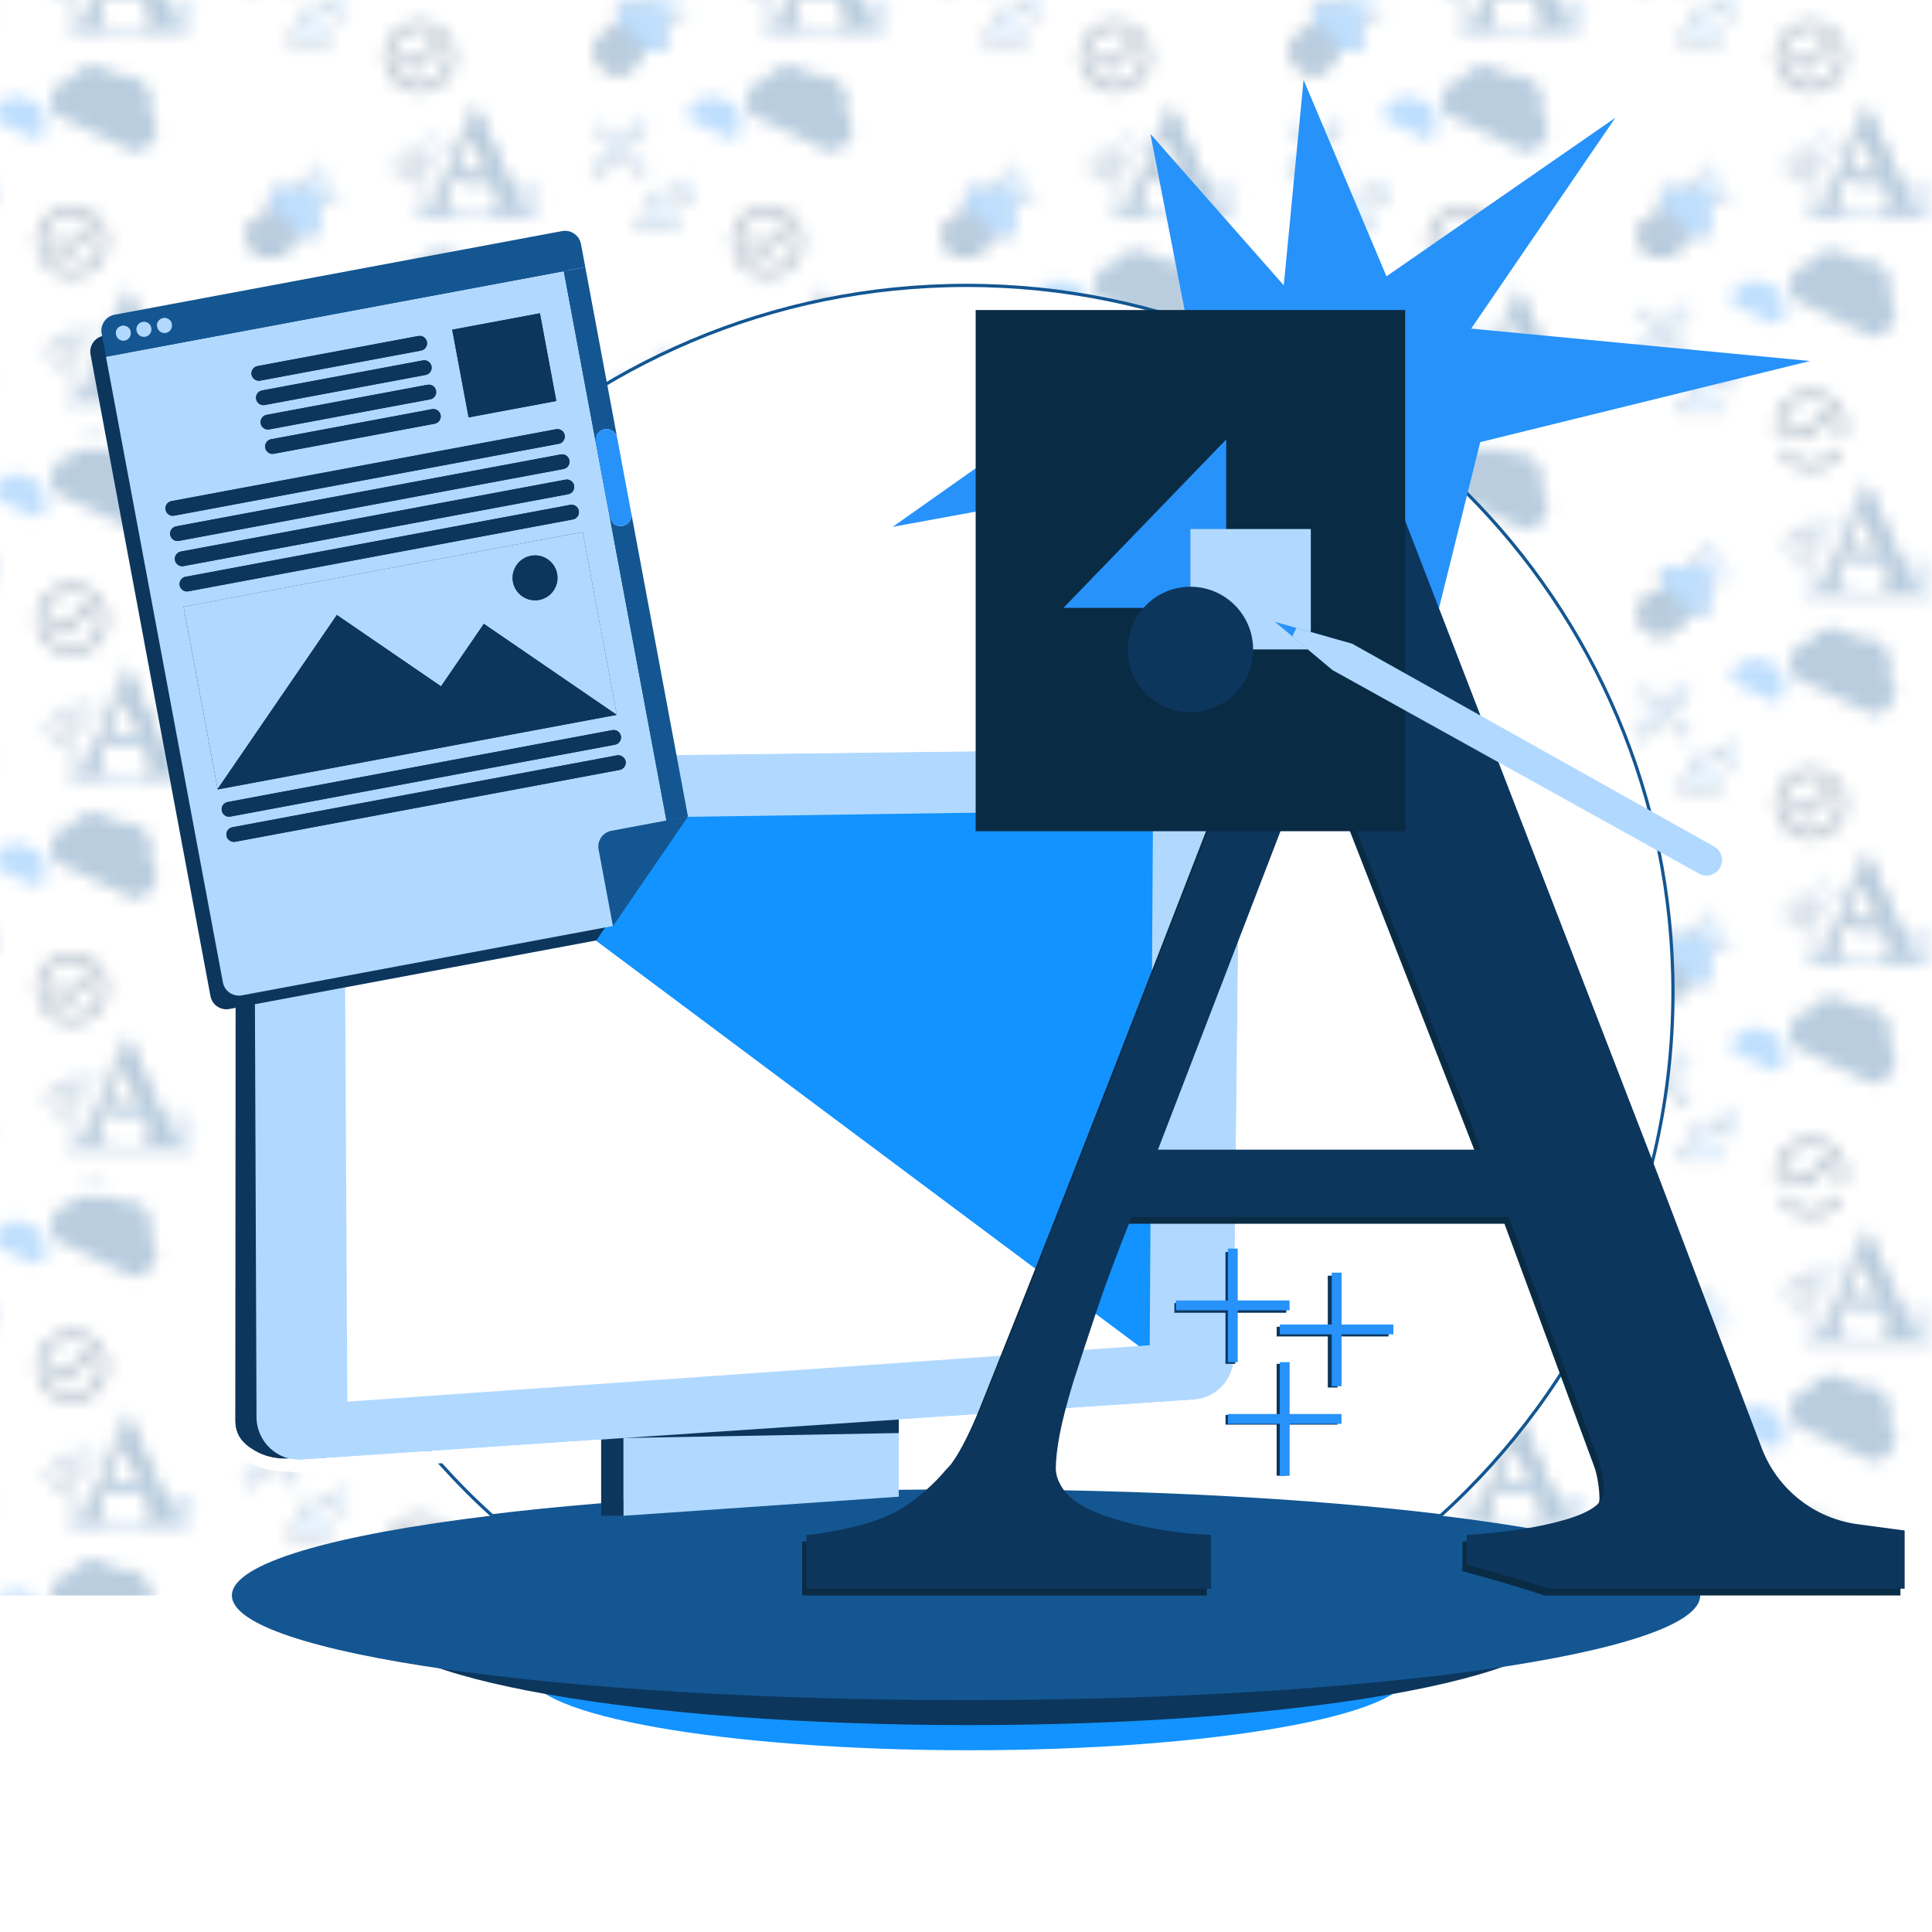 <?xml version="1.0" encoding="UTF-8"?>
<svg xmlns="http://www.w3.org/2000/svg" xmlns:xlink="http://www.w3.org/1999/xlink" version="1.1" viewBox="0 0 150 149.998">
  <defs>
    <style>
      .cls-1 {
        fill: none;
      }

      .cls-1, .cls-2, .cls-3, .cls-4, .cls-5, .cls-6, .cls-7, .cls-8, .cls-9, .cls-10, .cls-11 {
        stroke-width: 0px;
      }

      .cls-2 {
        fill: #0d365d;
      }

      .cls-3 {
        fill: #135692;
      }

      .cls-12 {
        stroke: #135692;
        stroke-miterlimit: 10;
        stroke-width: .25px;
      }

      .cls-12, .cls-9 {
        fill: #fff;
      }

      .cls-4 {
        fill: #b1d9ff;
      }

      .cls-5 {
        fill: #b1d9ff;
      }

      .cls-6 {
        fill: #2792fa;
      }

      .cls-7 {
        fill: #0a2b44;
      }

      .cls-8 {
        fill: #1293ff;
      }

      .cls-10 {
        fill: #135692;
      }

      .cls-11 {
        fill: url(#Pattern);
        opacity: .3;
      }
    </style>
    <pattern id="Pattern" x="0" y="0" width="54" height="57.325" patternTransform="translate(-175 324.999)" patternUnits="userSpaceOnUse" viewBox="0 0 54 57.325">
      <g>
        <rect class="cls-1" width="54" height="57.325"/>
        <g>
          <path class="cls-2" d="M45.588,58.877c-1.542,0-2.796-1.254-2.796-2.796s1.254-2.796,2.796-2.796,2.796,1.254,2.796,2.796-1.254,2.796-2.796,2.796ZM45.588,53.946c-1.177,0-2.134.958-2.134,2.134s.958,2.134,2.134,2.134,2.134-.957,2.134-2.134-.957-2.134-2.134-2.134Z"/>
          <path class="cls-2" d="M45.108,57.236c-.088,0-.172-.035-.234-.097l-.69-.69c-.129-.129-.129-.339,0-.468s.339-.129.468,0l.456.456,1.416-1.416c.129-.129.339-.129.468,0s.129.339,0,.468l-1.65,1.65c-.062.062-.146.097-.234.097Z"/>
          <path class="cls-3" d="M51.975,48.09c-.247.519-.704.867-1.226.99-.121.031-.244.048-.368.05l-6.107-2.904-.144-.227c-.248-.472-.278-1.051-.031-1.57.269-.566.804-.921,1.381-.982l.002-.004c.569-.936,1.766-1.307,2.778-.826.31.147.567.358.765.611.495-.149,1.042-.119,1.542.119,1.023.487,1.489,1.671,1.096,2.712.494.531.644,1.331.312,2.03Z"/>
          <path class="cls-6" d="M43.49,47.604c-.125.262-.356.439-.62.501-.061.016-.123.024-.186.025l-3.089-1.469-.073-.115c-.126-.239-.141-.532-.016-.794.136-.286.407-.466.699-.497l.001-.002c.288-.473.893-.661,1.405-.418.157.075.287.181.387.309.25-.075.527-.06.78.06.518.246.753.845.554,1.372.25.269.326.673.158,1.027Z"/>
          <g>
            <g>
              <polygon class="cls-1" points="49.608 33.354 48.272 36.548 50.937 36.548 49.608 33.354"/>
              <circle class="cls-1" cx="45.887" cy="38.388" r=".792"/>
              <circle class="cls-1" cx="53.954" cy="38.407" r=".792"/>
              <path class="cls-2" d="M45.942,39.34v.187h2.298v-.215c-.271-.023-.456-.057-.554-.101-.159-.076-.238-.21-.238-.406,0-.098.029-.23.088-.397.059-.167.239-.631.54-1.389h3.056l.021.05h.696v.189h-.617l.365.876c.068.158.121.308.159.451.038.143.057.243.057.298,0,.169-.049.276-.147.319-.097.042-.316.079-.655.109v.215h2.95v-.167c-.002 0-.004 0-.006 0-.501,0-.912-.387-.95-.879-.028-.059-.056-.122-.086-.189l-2.89-6.575h-.231l-2.415,5.692c-.243.571-.438.994-.585,1.268-.117.368-.452.64-.854.662ZM49.608,33.354l1.329,3.194h-2.665l1.336-3.194Z"/>
              <rect class="cls-2" x="45.11" y="39.687" width="9.681" height=".189"/>
              <polygon class="cls-2" points="51.849 37.068 51.153 37.068 48.797 37.068 48.797 37.257 51.232 37.257 51.849 37.257 51.849 37.068"/>
              <polygon class="cls-2" points="49.992 31.067 49.818 30.993 48.614 33.797 48.788 33.872 49.992 31.067"/>
              <path class="cls-2" d="M53.954,39.36c.002,0,.004-0.0.006-0.0.524-.003.948-.429.948-.953,0-.527-.427-.954-.954-.954-.527,0-.954.427-.954.954,0,.025.001.05.003.075.038.492.449.879.95.879ZM53.954,37.615c.437,0,.792.355.792.792,0,.437-.355.792-.792.792s-.792-.355-.792-.792c0-.437.355-.792.792-.792Z"/>
              <path class="cls-2" d="M45.887,39.341c.018,0,.037-.001.055-.002.402-.023.737-.294.854-.662.029-.091.045-.188.045-.289,0-.527-.427-.954-.953-.954-.527,0-.954.427-.954.954,0,.527.427.954.954.954ZM45.887,37.596c.437,0,.792.355.792.792,0,.437-.355.792-.792.792-.437,0-.792-.355-.792-.792,0-.437.355-.792.792-.792Z"/>
            </g>
            <path class="cls-2" d="M44.902,37.093c.021,0,.042-.001.063-.002.461-.026.846-.338.981-.761.033-.105.052-.216.052-.332,0-.605-.49-1.095-1.095-1.095-.605,0-1.095.49-1.095,1.095,0,.605.49,1.095,1.095,1.095ZM44.902,35.088c.502,0,.91.408.91.91,0,.502-.408.91-.91.91-.502,0-.91-.408-.91-.91,0-.502.408-.91.91-.91Z"/>
            <path class="cls-2" d="M46.701,36.37c.008,0,.016-0.0.025-.001.18-.01.33-.132.382-.296.013-.041.02-.084.02-.13,0-.236-.191-.427-.427-.427-.236,0-.427.191-.427.427,0,.236.191.427.427.427ZM46.701,35.589c.195,0,.354.159.354.354,0,.195-.159.354-.354.354-.195,0-.354-.159-.354-.354,0-.195.159-.354.354-.354Z"/>
            <path class="cls-2" d="M46.484,35.315c.015,0,.03-.001.044-.001.324-.018.594-.237.688-.534.023-.074.036-.152.036-.233,0-.425-.344-.769-.769-.769-.425,0-.769.344-.769.769,0,.425.344.769.769.769ZM46.484,33.908c.352,0,.639.287.639.639,0,.352-.287.639-.639.639-.352,0-.639-.287-.639-.639,0-.352.287-.639.639-.639Z"/>
          </g>
          <g>
            <g>
              <polygon class="cls-1" points="49.706 33.158 48.348 36.407 51.058 36.407 49.706 33.158"/>
              <circle class="cls-1" cx="45.922" cy="38.278" r=".806"/>
              <circle class="cls-1" cx="54.126" cy="38.297" r=".806"/>
              <path class="cls-3" d="M45.978,39.246v.19h2.337v-.219c-.275-.023-.464-.058-.563-.103-.161-.077-.242-.214-.242-.413,0-.1.03-.234.089-.404.06-.17.243-.641.549-1.413h3.108l.021.051h.708v.192h-.628l.371.891c.069.16.123.313.161.459.038.145.058.247.058.303,0,.172-.05.28-.15.324-.099.043-.322.081-.666.111v.219h3v-.17c-.002 0-.004 0-.006 0-.51,0-.928-.394-.966-.894-.028-.06-.057-.124-.088-.193l-2.939-6.687h-.235l-2.456,5.788c-.247.581-.445,1.011-.595,1.29-.119.375-.46.65-.868.674ZM49.706,33.158l1.352,3.248h-2.71l1.358-3.248Z"/>
              <rect class="cls-6" x="45.132" y="39.599" width="9.845" height=".192"/>
              <polygon class="cls-6" points="51.986 36.936 51.278 36.936 48.882 36.936 48.882 37.128 51.358 37.128 51.986 37.128 51.986 36.936"/>
              <polygon class="cls-4" points="50.097 30.833 49.92 30.757 48.696 33.609 48.872 33.685 50.097 30.833"/>
              <path class="cls-6" d="M54.126,39.267c.002,0,.004-0.0.006-0.0.533-.003.964-.436.964-.97,0-.536-.434-.97-.97-.97-.536,0-.97.434-.97.97,0,.026.001.051.003.076.039.5.457.894.966.894ZM54.126,37.491c.444,0,.806.361.806.806,0,.444-.361.806-.806.806s-.806-.361-.806-.806c0-.444.361-.806.806-.806Z"/>
              <path class="cls-4" d="M45.922,39.247c.019,0,.037-.001.056-.002.408-.023.749-.299.868-.674.03-.093.046-.192.046-.294,0-.536-.434-.97-.97-.97-.536,0-.97.434-.97.97,0,.536.434.97.97.97ZM45.922,37.472c.444,0,.806.361.806.806,0,.444-.361.806-.806.806-.444,0-.806-.361-.806-.806,0-.444.361-.806.806-.806Z"/>
            </g>
            <path class="cls-3" d="M44.92,36.961c.021,0,.043-.001.064-.002.469-.027.86-.343.997-.774.034-.107.052-.22.052-.338,0-.615-.499-1.114-1.114-1.114-.615,0-1.114.499-1.114,1.114,0,.615.499,1.114,1.114,1.114ZM44.92,34.922c.51,0,.925.415.925.925,0,.51-.415.925-.925.925-.51,0-.925-.415-.925-.925,0-.51.415-.925.925-.925Z"/>
            <path class="cls-3" d="M46.75,36.225c.008,0,.017-0.0.025-.001.183-.01.335-.134.389-.301.013-.042.02-.086.02-.132,0-.24-.194-.434-.434-.434-.24,0-.434.194-.434.434,0,.24.194.434.434.434ZM46.75,35.431c.199,0,.361.162.361.361,0,.199-.162.361-.361.361-.199,0-.361-.162-.361-.361,0-.199.162-.361.361-.361Z"/>
            <path class="cls-6" d="M46.529,35.153c.015,0,.03-.001.045-.001.329-.019.604-.241.7-.543.024-.075.037-.155.037-.237,0-.432-.35-.782-.782-.782-.432,0-.782.35-.782.782,0,.432.35.782.782.782ZM46.529,33.721c.358,0,.65.291.65.65,0,.358-.291.65-.65.65-.358,0-.65-.291-.65-.65,0-.358.291-.65.65-.65Z"/>
          </g>
        </g>
        <g>
          <polygon class="cls-2" points="37.027 51.936 35.236 55.037 38.817 55.037 37.027 51.936"/>
          <polygon class="cls-2" points="39.637 51.253 37.856 52.281 39.637 53.309 39.637 51.253"/>
          <g>
            <polygon class="cls-2" points="32.469 47.143 32.1 46.93 32.313 47.299 32.607 47.809 35.823 51.024 35.947 50.901 36.07 50.777 36.194 50.653 32.978 47.438 32.469 47.143"/>
            <path class="cls-2" d="M33.754,49.185l-.349-.349-.138.138.175.175-.044.044-.175-.175-.138.138.175.174-.045.045-.175-.175-.138.138.175.175-.045.044-.175-.175-.138.138.175.175-.044.045-.175-.175-.138.138.35.349-.044.045-.35-.349-.699.699.349.35.337.337,1.651-1.651-.337-.337-.04.04ZM32.611,50.576c-.07.07-.181.071-.253.006-.079-.077-.079-.194-.007-.265.072-.072.188-.072.26,0,.071.079.07.19,0,.259Z"/>
            <polygon class="cls-2" points="34.139 48.45 34.651 48.962 36.195 47.419 35.858 47.081 35.508 46.732 35.273 46.968 35.622 47.317 35.577 47.362 35.228 47.012 35.09 47.15 35.265 47.325 35.22 47.369 35.046 47.194 34.908 47.332 35.083 47.507 35.038 47.551 34.863 47.377 34.726 47.515 34.9 47.689 34.856 47.734 34.681 47.559 34.543 47.697 34.718 47.872 34.673 47.916 34.499 47.741 34.361 47.879 34.71 48.229 34.666 48.273 34.317 47.924 34.178 48.062 34.353 48.236 34.309 48.281 34.134 48.106 33.996 48.244 34.171 48.419 34.139 48.45"/>
          </g>
          <path class="cls-3" d="M24.975,62.421c-.247.519-.704.867-1.226.99-.121.031-.244.048-.368.05l-6.107-2.904-.144-.227c-.248-.472-.278-1.051-.031-1.57.269-.566.804-.921,1.381-.982l.002-.004c.569-.936,1.766-1.307,2.778-.826.31.147.567.358.765.611.495-.149,1.042-.119,1.542.119,1.023.487,1.489,1.671,1.096,2.712.494.531.644,1.331.312,2.03Z"/>
          <g>
            <g>
              <polygon class="cls-1" points="22.608 47.685 21.272 50.879 23.937 50.879 22.608 47.685"/>
              <circle class="cls-1" cx="18.887" cy="52.719" r=".792"/>
              <circle class="cls-1" cx="26.954" cy="52.738" r=".792"/>
              <path class="cls-2" d="M18.942,53.671v.187h2.298v-.215c-.271-.023-.456-.057-.554-.101-.159-.076-.238-.21-.238-.406,0-.098.029-.23.088-.397.059-.167.239-.631.54-1.389h3.056l.021.05h.696v.189h-.617l.365.876c.068.158.121.308.159.451.038.143.057.243.057.298,0,.169-.049.276-.147.319-.097.042-.316.079-.655.109v.215h2.95v-.167c-.002 0-.004 0-.006 0-.501,0-.912-.387-.95-.879-.028-.059-.056-.122-.086-.189l-2.89-6.575h-.231l-2.415,5.692c-.243.571-.438.994-.585,1.268-.117.368-.452.64-.854.662ZM22.608,47.685l1.329,3.194h-2.665l1.336-3.194Z"/>
              <rect class="cls-2" x="18.11" y="54.019" width="9.681" height=".189"/>
              <polygon class="cls-2" points="24.849 51.4 24.153 51.4 21.797 51.4 21.797 51.589 24.232 51.589 24.849 51.589 24.849 51.4"/>
              <polygon class="cls-2" points="22.992 45.399 22.818 45.324 21.614 48.128 21.788 48.203 22.992 45.399"/>
              <path class="cls-2" d="M26.954,53.692c.002,0,.004-0.0.006-0.0.524-.003.948-.429.948-.953,0-.527-.427-.954-.954-.954-.527,0-.954.427-.954.954,0,.025.001.05.003.075.038.492.449.879.95.879ZM26.954,51.946c.437,0,.792.355.792.792,0,.437-.355.792-.792.792s-.792-.355-.792-.792c0-.437.355-.792.792-.792Z"/>
              <path class="cls-2" d="M18.887,53.673c.018,0,.037-.001.055-.002.402-.023.737-.294.854-.662.029-.091.045-.188.045-.289,0-.527-.427-.954-.953-.954-.527,0-.954.427-.954.954,0,.527.427.954.954.954ZM18.887,51.927c.437,0,.792.355.792.792,0,.437-.355.792-.792.792-.437,0-.792-.355-.792-.792,0-.437.355-.792.792-.792Z"/>
            </g>
            <path class="cls-2" d="M17.902,51.424c.021,0,.042-.001.063-.002.461-.026.846-.338.981-.761.033-.105.052-.216.052-.332,0-.605-.49-1.095-1.095-1.095-.605,0-1.095.49-1.095,1.095,0,.605.49,1.095,1.095,1.095ZM17.902,49.419c.502,0,.91.408.91.91,0,.502-.408.91-.91.91-.502,0-.91-.408-.91-.91,0-.502.408-.91.91-.91Z"/>
            <path class="cls-2" d="M19.701,50.701c.008,0,.016-0.0.025-.001.18-.01.33-.132.382-.296.013-.041.02-.084.02-.13,0-.236-.191-.427-.427-.427-.236,0-.427.191-.427.427,0,.236.191.427.427.427ZM19.701,49.92c.195,0,.354.159.354.354,0,.195-.159.354-.354.354-.195,0-.354-.159-.354-.354,0-.195.159-.354.354-.354Z"/>
            <path class="cls-2" d="M19.484,49.647c.015,0,.03-.001.044-.001.324-.018.594-.237.688-.534.023-.074.036-.152.036-.233,0-.425-.344-.769-.769-.769-.425,0-.769.344-.769.769,0,.425.344.769.769.769ZM19.484,48.239c.352,0,.639.287.639.639,0,.352-.287.639-.639.639-.352,0-.639-.287-.639-.639,0-.352.287-.639.639-.639Z"/>
          </g>
          <g>
            <g>
              <polygon class="cls-1" points="22.706 47.489 21.348 50.738 24.058 50.738 22.706 47.489"/>
              <circle class="cls-1" cx="18.922" cy="52.609" r=".806"/>
              <circle class="cls-1" cx="27.126" cy="52.628" r=".806"/>
              <path class="cls-3" d="M18.978,53.577v.19h2.337v-.219c-.275-.023-.464-.058-.563-.103-.161-.077-.242-.214-.242-.413,0-.1.03-.234.089-.404.06-.17.243-.641.549-1.413h3.108l.021.051h.708v.192h-.628l.371.891c.069.16.123.313.161.459.038.145.058.247.058.303,0,.172-.05.28-.15.324-.099.043-.322.081-.666.111v.219h3v-.17c-.002 0-.004 0-.006 0-.51,0-.928-.394-.966-.894-.028-.06-.057-.124-.088-.193l-2.939-6.687h-.235l-2.456,5.788c-.247.581-.445,1.011-.595,1.29-.119.375-.46.65-.868.674ZM22.706,47.489l1.352,3.248h-2.71l1.358-3.248Z"/>
              <rect class="cls-6" x="18.132" y="53.93" width="9.845" height=".192"/>
              <polygon class="cls-6" points="24.986 51.267 24.278 51.267 21.882 51.267 21.882 51.459 24.358 51.459 24.986 51.459 24.986 51.267"/>
              <polygon class="cls-4" points="23.097 45.164 22.92 45.088 21.696 47.94 21.872 48.016 23.097 45.164"/>
              <path class="cls-6" d="M27.126,53.598c.002,0,.004-0.0.006-0.0.533-.003.964-.436.964-.97,0-.536-.434-.97-.97-.97-.536,0-.97.434-.97.97,0,.026.001.051.003.076.039.5.457.894.966.894ZM27.126,51.823c.444,0,.806.361.806.806,0,.444-.361.806-.806.806s-.806-.361-.806-.806c0-.444.361-.806.806-.806Z"/>
              <path class="cls-4" d="M18.922,53.578c.019,0,.037-.001.056-.002.408-.023.749-.299.868-.674.03-.093.046-.192.046-.294,0-.536-.434-.97-.97-.97-.536,0-.97.434-.97.97,0,.536.434.97.97.97ZM18.922,51.803c.444,0,.806.361.806.806,0,.444-.361.806-.806.806-.444,0-.806-.361-.806-.806,0-.444.361-.806.806-.806Z"/>
            </g>
            <path class="cls-3" d="M17.92,51.292c.021,0,.043-.001.064-.002.469-.027.86-.343.997-.774.034-.107.052-.22.052-.338,0-.615-.499-1.114-1.114-1.114-.615,0-1.114.499-1.114,1.114,0,.615.499,1.114,1.114,1.114ZM17.92,49.253c.51,0,.925.415.925.925,0,.51-.415.925-.925.925-.51,0-.925-.415-.925-.925,0-.51.415-.925.925-.925Z"/>
            <path class="cls-3" d="M19.75,50.556c.008,0,.017-0.0.025-.001.183-.01.335-.134.389-.301.013-.042.02-.086.02-.132,0-.24-.194-.434-.434-.434-.24,0-.434.194-.434.434,0,.24.194.434.434.434ZM19.75,49.762c.199,0,.361.162.361.361,0,.199-.162.361-.361.361-.199,0-.361-.162-.361-.361,0-.199.162-.361.361-.361Z"/>
            <path class="cls-6" d="M19.529,49.484c.015,0,.03-.001.045-.001.329-.019.604-.241.7-.543.024-.075.037-.155.037-.237,0-.432-.35-.782-.782-.782-.432,0-.782.35-.782.782,0,.432.35.782.782.782ZM19.529,48.053c.358,0,.65.291.65.65,0,.358-.291.65-.65.65-.358,0-.65-.291-.65-.65,0-.358.291-.65.65-.65Z"/>
          </g>
          <polygon class="cls-4" points="37.277 51.714 35.428 54.916 39.125 54.916 37.277 51.714"/>
          <polygon class="cls-4" points="39.971 51.01 38.133 52.071 39.971 53.132 39.971 51.01"/>
          <g>
            <polygon class="cls-4" points="32.571 46.766 32.19 46.546 32.41 46.927 32.714 47.453 36.034 50.773 36.161 50.645 36.289 50.517 36.417 50.39 33.097 47.07 32.571 46.766"/>
            <path class="cls-4" d="M33.898,48.874l-.361-.361-.142.142.18.18-.046.046-.18-.18-.142.143.18.18-.046.046-.18-.18-.142.142.18.18-.046.046-.18-.18-.142.142.18.18-.046.046-.18-.18-.142.142.361.36-.046.046-.361-.361-.721.722.36.361.348.348,1.705-1.705-.348-.348-.042.042ZM32.717,50.31c-.072.072-.187.074-.261.006-.081-.08-.081-.2-.007-.274.074-.074.194-.074.268,0,.073.081.072.196,0,.268Z"/>
            <polygon class="cls-4" points="34.295 48.115 34.824 48.644 36.418 47.05 36.069 46.702 35.709 46.341 35.465 46.585 35.826 46.945 35.78 46.991 35.419 46.63 35.277 46.773 35.458 46.953 35.412 46.999 35.231 46.819 35.089 46.961 35.27 47.141 35.223 47.187 35.043 47.007 34.901 47.149 35.081 47.33 35.035 47.376 34.855 47.195 34.712 47.338 34.893 47.518 34.847 47.564 34.667 47.383 34.524 47.526 34.885 47.887 34.839 47.933 34.478 47.572 34.336 47.714 34.516 47.894 34.47 47.941 34.29 47.76 34.148 47.902 34.328 48.083 34.295 48.115"/>
          </g>
        </g>
        <g>
          <polygon class="cls-2" points="10.027 37.605 8.236 40.706 11.817 40.706 10.027 37.605"/>
          <polygon class="cls-2" points="12.637 36.922 10.856 37.95 12.637 38.978 12.637 36.922"/>
          <g>
            <polygon class="cls-2" points="5.469 32.812 5.1 32.599 5.313 32.968 5.607 33.477 8.823 36.693 8.947 36.569 9.07 36.446 9.194 36.322 5.978 33.107 5.469 32.812"/>
            <path class="cls-2" d="M6.754,34.854l-.349-.349-.138.138.175.175-.044.044-.175-.175-.138.138.175.174-.045.045-.175-.175-.138.138.175.175-.045.044-.175-.175-.138.138.175.175-.044.045-.175-.175-.138.138.35.349-.044.045-.35-.349-.699.699.349.35.337.337,1.651-1.651-.337-.337-.04.04ZM5.611,36.244c-.07.07-.181.071-.253.006-.079-.077-.079-.194-.007-.265.072-.072.188-.072.26,0,.071.079.07.19,0,.259Z"/>
            <polygon class="cls-2" points="7.139 34.119 7.651 34.631 9.195 33.087 8.858 32.75 8.508 32.401 8.273 32.636 8.622 32.986 8.577 33.03 8.228 32.681 8.09 32.819 8.265 32.994 8.22 33.038 8.046 32.863 7.908 33.001 8.083 33.176 8.038 33.22 7.863 33.045 7.726 33.183 7.9 33.358 7.856 33.403 7.681 33.228 7.543 33.366 7.718 33.54 7.673 33.585 7.499 33.41 7.361 33.548 7.71 33.898 7.666 33.942 7.317 33.592 7.178 33.731 7.353 33.905 7.309 33.95 7.134 33.775 6.996 33.913 7.171 34.088 7.139 34.119"/>
          </g>
          <polygon class="cls-2" points="10.433 50.02 8.635 53.136 12.232 53.136 10.433 50.02"/>
          <rect class="cls-2" x="6.868" y="52.097" width="3.565" height="3.565"/>
          <circle class="cls-2" cx="6.868" cy="55.662" r="1.681"/>
          <g>
            <circle class="cls-1" cx="-.046" cy="38.407" r=".792"/>
            <rect class="cls-2" x="-8.89" y="39.687" width="9.681" height=".189"/>
            <path class="cls-2" d="M-.046,39.36c.002,0,.004-0.0.006-0.0.524-.003.948-.429.948-.953,0-.527-.427-.954-.954-.954-.527,0-.954.427-.954.954,0,.025.001.05.003.075.038.492.449.879.95.879ZM-.046,37.615c.437,0,.792.355.792.792,0,.437-.355.792-.792.792s-.792-.355-.792-.792c0-.437.355-.792.792-.792Z"/>
          </g>
          <g>
            <circle class="cls-1" cx=".126" cy="38.297" r=".806"/>
            <path class="cls-3" d="M-8.022,39.246v.19h2.337v-.219c-.275-.023-.464-.058-.563-.103-.161-.077-.242-.214-.242-.413,0-.1.03-.234.089-.404.06-.17.243-.641.549-1.413h3.108l.021.051h.708v.192h-.628l.371.891c.069.16.123.313.161.459.038.145.058.247.058.303,0,.172-.05.28-.15.324-.099.043-.322.081-.666.111v.219H.132v-.17c-.002 0-.004 0-.006 0-.51,0-.928-.394-.966-.894-.028-.06-.057-.124-.088-.193l-2.939-6.687h-.235l-2.456,5.788c-.247.581-.445,1.011-.595,1.29-.119.375-.46.65-.868.674ZM-4.294,33.158l1.352,3.248h-2.71l1.358-3.248Z"/>
            <rect class="cls-6" x="-8.868" y="39.599" width="9.845" height=".192"/>
            <path class="cls-6" d="M.126,39.267c.002,0,.004-0.0.006-0.0.533-.003.964-.436.964-.97,0-.536-.434-.97-.97-.97-.536,0-.97.434-.97.97,0,.026.001.051.003.076.039.5.457.894.966.894ZM.126,37.491c.444,0,.806.361.806.806,0,.444-.361.806-.806.806s-.806-.361-.806-.806c0-.444.361-.806.806-.806Z"/>
          </g>
          <polygon class="cls-4" points="10.772 49.817 8.923 53.019 12.62 53.019 10.772 49.817"/>
          <rect class="cls-6" x="7.107" y="51.951" width="3.664" height="3.664"/>
          <circle class="cls-3" cx="7.107" cy="55.616" r="1.728"/>
          <polygon class="cls-4" points="10.277 37.383 8.428 40.585 12.125 40.585 10.277 37.383"/>
          <polygon class="cls-4" points="12.971 36.678 11.133 37.74 12.971 38.801 12.971 36.678"/>
          <g>
            <polygon class="cls-4" points="5.571 32.435 5.19 32.215 5.41 32.596 5.714 33.122 9.034 36.442 9.161 36.314 9.289 36.186 9.417 36.058 6.097 32.739 5.571 32.435"/>
            <path class="cls-4" d="M6.898,34.542l-.361-.361-.142.142.18.18-.046.046-.18-.18-.142.143.18.18-.046.046-.18-.18-.142.142.18.18-.046.046-.18-.18-.142.142.18.18-.046.046-.18-.18-.142.142.361.36-.046.046-.361-.361-.721.722.36.361.348.348,1.705-1.705-.348-.348-.042.042ZM5.717,35.978c-.072.072-.187.074-.261.006-.081-.08-.081-.2-.007-.274.074-.074.194-.074.268,0,.073.081.072.196,0,.268Z"/>
            <polygon class="cls-4" points="7.295 33.784 7.824 34.313 9.418 32.719 9.069 32.371 8.709 32.01 8.465 32.253 8.826 32.614 8.78 32.66 8.419 32.299 8.277 32.441 8.458 32.622 8.412 32.668 8.231 32.487 8.089 32.63 8.27 32.81 8.223 32.856 8.043 32.676 7.901 32.818 8.081 32.998 8.035 33.044 7.855 32.864 7.712 33.006 7.893 33.187 7.847 33.233 7.667 33.052 7.524 33.194 7.885 33.555 7.839 33.601 7.478 33.24 7.336 33.383 7.516 33.563 7.47 33.609 7.29 33.429 7.148 33.571 7.328 33.752 7.295 33.784"/>
          </g>
        </g>
        <g>
          <path class="cls-2" d="M45.588,30.214c-1.542,0-2.796-1.254-2.796-2.796s1.254-2.796,2.796-2.796,2.796,1.254,2.796,2.796-1.254,2.796-2.796,2.796ZM45.588,25.284c-1.177,0-2.134.958-2.134,2.134s.958,2.134,2.134,2.134,2.134-.957,2.134-2.134-.957-2.134-2.134-2.134Z"/>
          <path class="cls-2" d="M45.108,28.574c-.088,0-.172-.035-.234-.097l-.69-.69c-.129-.129-.129-.339,0-.468s.339-.129.468,0l.456.456,1.416-1.416c.129-.129.339-.129.468,0s.129.339,0,.468l-1.65,1.65c-.062.062-.146.097-.234.097Z"/>
          <path class="cls-3" d="M51.975,19.428c-.247.519-.704.867-1.226.99-.121.031-.244.048-.368.05l-6.107-2.904-.144-.227c-.248-.472-.278-1.051-.031-1.57.269-.566.804-.921,1.381-.982l.002-.004c.569-.936,1.766-1.307,2.778-.826.31.147.567.358.765.611.495-.149,1.042-.119,1.542.119,1.023.487,1.489,1.671,1.096,2.712.494.531.644,1.331.312,2.03Z"/>
          <path class="cls-6" d="M43.49,18.941c-.125.262-.356.439-.62.501-.061.016-.123.024-.186.025l-3.089-1.469-.073-.115c-.126-.239-.141-.532-.016-.794.136-.286.407-.466.699-.497l.001-.002c.288-.473.893-.661,1.405-.418.157.075.287.181.387.309.25-.075.527-.06.78.06.518.246.753.845.554,1.372.25.269.326.673.158,1.027Z"/>
          <g>
            <g>
              <polygon class="cls-1" points="49.608 4.692 48.272 7.886 50.937 7.886 49.608 4.692"/>
              <circle class="cls-1" cx="45.887" cy="9.725" r=".792"/>
              <circle class="cls-1" cx="53.954" cy="9.745" r=".792"/>
              <path class="cls-2" d="M45.942,10.677v.187h2.298v-.215c-.271-.023-.456-.057-.554-.101-.159-.076-.238-.21-.238-.406,0-.098.029-.23.088-.397.059-.167.239-.631.54-1.389h3.056l.021.05h.696v.189h-.617l.365.876c.068.158.121.308.159.451.038.143.057.243.057.298,0,.169-.049.276-.147.319-.097.042-.316.079-.655.109v.215h2.95v-.167c-.002 0-.004 0-.006 0-.501,0-.912-.387-.95-.879-.028-.059-.056-.122-.086-.189l-2.89-6.575h-.231l-2.415,5.692c-.243.571-.438.994-.585,1.268-.117.368-.452.64-.854.662ZM49.608,4.692l1.329,3.194h-2.665l1.336-3.194Z"/>
              <rect class="cls-2" x="45.11" y="11.025" width="9.681" height=".189"/>
              <polygon class="cls-2" points="51.849 8.406 51.153 8.406 48.797 8.406 48.797 8.595 51.232 8.595 51.849 8.595 51.849 8.406"/>
              <polygon class="cls-2" points="49.992 2.405 49.818 2.33 48.614 5.135 48.788 5.209 49.992 2.405"/>
              <path class="cls-2" d="M53.954,10.698c.002,0,.004-0.0.006-0.0.524-.003.948-.429.948-.953,0-.527-.427-.954-.954-.954-.527,0-.954.427-.954.954,0,.025.001.05.003.075.038.492.449.879.95.879ZM53.954,8.952c.437,0,.792.355.792.792,0,.437-.355.792-.792.792s-.792-.355-.792-.792c0-.437.355-.792.792-.792Z"/>
              <path class="cls-2" d="M45.887,10.679c.018,0,.037-.001.055-.002.402-.023.737-.294.854-.662.029-.091.045-.188.045-.289,0-.527-.427-.954-.953-.954-.527,0-.954.427-.954.954,0,.527.427.954.954.954ZM45.887,8.933c.437,0,.792.355.792.792,0,.437-.355.792-.792.792-.437,0-.792-.355-.792-.792,0-.437.355-.792.792-.792Z"/>
            </g>
            <path class="cls-2" d="M44.902,8.431c.021,0,.042-.001.063-.002.461-.026.846-.338.981-.761.033-.105.052-.216.052-.332,0-.605-.49-1.095-1.095-1.095-.605,0-1.095.49-1.095,1.095,0,.605.49,1.095,1.095,1.095ZM44.902,6.426c.502,0,.91.408.91.91,0,.502-.408.91-.91.91-.502,0-.91-.408-.91-.91,0-.502.408-.91.91-.91Z"/>
            <path class="cls-2" d="M46.701,7.707c.008,0,.016-0.0.025-.001.18-.01.33-.132.382-.296.013-.041.02-.084.02-.13,0-.236-.191-.427-.427-.427-.236,0-.427.191-.427.427,0,.236.191.427.427.427ZM46.701,6.926c.195,0,.354.159.354.354,0,.195-.159.354-.354.354-.195,0-.354-.159-.354-.354,0-.195.159-.354.354-.354Z"/>
            <path class="cls-2" d="M46.484,6.653c.015,0,.03-.001.044-.001.324-.018.594-.237.688-.534.023-.074.036-.152.036-.233,0-.425-.344-.769-.769-.769-.425,0-.769.344-.769.769,0,.425.344.769.769.769ZM46.484,5.245c.352,0,.639.287.639.639,0,.352-.287.639-.639.639-.352,0-.639-.287-.639-.639,0-.352.287-.639.639-.639Z"/>
          </g>
          <g>
            <g>
              <polygon class="cls-1" points="49.706 4.496 48.348 7.744 51.058 7.744 49.706 4.496"/>
              <circle class="cls-1" cx="45.922" cy="9.615" r=".806"/>
              <circle class="cls-1" cx="54.126" cy="9.635" r=".806"/>
              <path class="cls-3" d="M45.978,10.583v.19h2.337v-.219c-.275-.023-.464-.058-.563-.103-.161-.077-.242-.214-.242-.413,0-.1.03-.234.089-.404.06-.17.243-.641.549-1.413h3.108l.021.051h.708v.192h-.628l.371.891c.069.16.123.313.161.459.038.145.058.247.058.303,0,.172-.05.28-.15.324-.099.043-.322.081-.666.111v.219h3v-.17c-.002 0-.004 0-.006 0-.51,0-.928-.394-.966-.894-.028-.06-.057-.124-.088-.193l-2.939-6.687h-.235l-2.456,5.788c-.247.581-.445,1.011-.595,1.29-.119.375-.46.65-.868.674ZM49.706,4.496l1.352,3.248h-2.71l1.358-3.248Z"/>
              <rect class="cls-6" x="45.132" y="10.937" width="9.845" height=".192"/>
              <polygon class="cls-6" points="51.986 8.273 51.278 8.273 48.882 8.273 48.882 8.466 51.358 8.466 51.986 8.466 51.986 8.273"/>
              <polygon class="cls-4" points="50.097 2.17 49.92 2.094 48.696 4.946 48.872 5.022 50.097 2.17"/>
              <path class="cls-6" d="M54.126,10.604c.002,0,.004-0.0.006-0.0.533-.003.964-.436.964-.97,0-.536-.434-.97-.97-.97-.536,0-.97.434-.97.97,0,.026.001.051.003.076.039.5.457.894.966.894ZM54.126,8.829c.444,0,.806.361.806.806,0,.444-.361.806-.806.806s-.806-.361-.806-.806c0-.444.361-.806.806-.806Z"/>
              <path class="cls-4" d="M45.922,10.585c.019,0,.037-.001.056-.002.408-.023.749-.299.868-.674.03-.093.046-.192.046-.294,0-.536-.434-.97-.97-.97-.536,0-.97.434-.97.97,0,.536.434.97.97.97ZM45.922,8.809c.444,0,.806.361.806.806,0,.444-.361.806-.806.806-.444,0-.806-.361-.806-.806,0-.444.361-.806.806-.806Z"/>
            </g>
            <path class="cls-3" d="M44.92,8.298c.021,0,.043-.001.064-.002.469-.027.86-.343.997-.774.034-.107.052-.22.052-.338,0-.615-.499-1.114-1.114-1.114-.615,0-1.114.499-1.114,1.114,0,.615.499,1.114,1.114,1.114ZM44.92,6.259c.51,0,.925.415.925.925,0,.51-.415.925-.925.925-.51,0-.925-.415-.925-.925,0-.51.415-.925.925-.925Z"/>
            <path class="cls-3" d="M46.75,7.563c.008,0,.017-0.0.025-.001.183-.01.335-.134.389-.301.013-.042.02-.086.02-.132,0-.24-.194-.434-.434-.434-.24,0-.434.194-.434.434,0,.24.194.434.434.434ZM46.75,6.768c.199,0,.361.162.361.361,0,.199-.162.361-.361.361-.199,0-.361-.162-.361-.361,0-.199.162-.361.361-.361Z"/>
            <path class="cls-6" d="M46.529,6.49c.015,0,.03-.001.045-.001.329-.019.604-.241.7-.543.024-.075.037-.155.037-.237,0-.432-.35-.782-.782-.782-.432,0-.782.35-.782.782,0,.432.35.782.782.782ZM46.529,5.059c.358,0,.65.291.65.65,0,.358-.291.65-.65.65-.358,0-.65-.291-.65-.65,0-.358.291-.65.65-.65Z"/>
          </g>
        </g>
        <g>
          <polygon class="cls-2" points="37.027 23.273 35.236 26.375 38.817 26.375 37.027 23.273"/>
          <polygon class="cls-2" points="39.637 22.591 37.856 23.619 39.637 24.647 39.637 22.591"/>
          <g>
            <polygon class="cls-2" points="32.469 18.481 32.1 18.268 32.313 18.637 32.607 19.146 35.823 22.362 35.947 22.238 36.07 22.114 36.194 21.991 32.978 18.775 32.469 18.481"/>
            <path class="cls-2" d="M33.754,20.522l-.349-.349-.138.138.175.175-.044.044-.175-.175-.138.138.175.174-.045.045-.175-.175-.138.138.175.175-.045.044-.175-.175-.138.138.175.175-.044.045-.175-.175-.138.138.35.349-.044.045-.35-.349-.699.699.349.35.337.337,1.651-1.651-.337-.337-.04.04ZM32.611,21.913c-.07.07-.181.071-.253.006-.079-.077-.079-.194-.007-.265.072-.072.188-.072.26,0,.071.079.07.19,0,.259Z"/>
            <polygon class="cls-2" points="34.139 19.788 34.651 20.3 36.195 18.756 35.858 18.419 35.508 18.07 35.273 18.305 35.622 18.655 35.577 18.699 35.228 18.35 35.09 18.488 35.265 18.662 35.22 18.707 35.046 18.532 34.908 18.67 35.083 18.845 35.038 18.889 34.863 18.714 34.726 18.852 34.9 19.027 34.856 19.072 34.681 18.897 34.543 19.035 34.718 19.209 34.673 19.254 34.499 19.079 34.361 19.217 34.71 19.566 34.666 19.611 34.317 19.261 34.178 19.399 34.353 19.574 34.309 19.619 34.134 19.444 33.996 19.582 34.171 19.756 34.139 19.788"/>
          </g>
          <polygon class="cls-2" points="37.433 35.689 35.635 38.805 39.232 38.805 37.433 35.689"/>
          <rect class="cls-2" x="33.868" y="37.766" width="3.565" height="3.565"/>
          <circle class="cls-2" cx="33.868" cy="41.331" r="1.681"/>
          <path class="cls-2" d="M18.588,44.545c-1.542,0-2.796-1.254-2.796-2.796s1.254-2.796,2.796-2.796,2.796,1.254,2.796,2.796-1.254,2.796-2.796,2.796ZM18.588,39.615c-1.177,0-2.134.958-2.134,2.134s.958,2.134,2.134,2.134,2.134-.957,2.134-2.134-.957-2.134-2.134-2.134Z"/>
          <path class="cls-2" d="M18.108,42.905c-.088,0-.172-.035-.234-.097l-.69-.69c-.129-.129-.129-.339,0-.468s.339-.129.468,0l.456.456,1.416-1.416c.129-.129.339-.129.468,0s.129.339,0,.468l-1.65,1.65c-.062.062-.146.097-.234.097Z"/>
          <path class="cls-3" d="M24.975,33.759c-.247.519-.704.867-1.226.99-.121.031-.244.048-.368.05l-6.107-2.904-.144-.227c-.248-.472-.278-1.051-.031-1.57.269-.566.804-.921,1.381-.982l.002-.004c.569-.936,1.766-1.307,2.778-.826.31.147.567.358.765.611.495-.149,1.042-.119,1.542.119,1.023.487,1.489,1.671,1.096,2.712.494.531.644,1.331.312,2.03Z"/>
          <path class="cls-6" d="M16.49,33.272c-.125.262-.356.439-.62.501-.061.016-.123.024-.186.025l-3.089-1.469-.073-.115c-.126-.239-.141-.532-.016-.794.136-.286.407-.466.699-.497l.001-.002c.288-.473.893-.661,1.405-.418.157.075.287.181.387.309.25-.075.527-.06.78.06.518.246.753.845.554,1.372.25.269.326.673.158,1.027Z"/>
          <g>
            <g>
              <polygon class="cls-1" points="22.608 19.023 21.272 22.217 23.937 22.217 22.608 19.023"/>
              <circle class="cls-1" cx="18.887" cy="24.057" r=".792"/>
              <circle class="cls-1" cx="26.954" cy="24.076" r=".792"/>
              <path class="cls-2" d="M18.942,25.009v.187h2.298v-.215c-.271-.023-.456-.057-.554-.101-.159-.076-.238-.21-.238-.406,0-.098.029-.23.088-.397.059-.167.239-.631.54-1.389h3.056l.021.05h.696v.189h-.617l.365.876c.068.158.121.308.159.451.038.143.057.243.057.298,0,.169-.049.276-.147.319-.097.042-.316.079-.655.109v.215h2.95v-.167c-.002 0-.004 0-.006 0-.501,0-.912-.387-.95-.879-.028-.059-.056-.122-.086-.189l-2.89-6.575h-.231l-2.415,5.692c-.243.571-.438.994-.585,1.268-.117.368-.452.64-.854.662ZM22.608,19.023l1.329,3.194h-2.665l1.336-3.194Z"/>
              <rect class="cls-2" x="18.11" y="25.356" width="9.681" height=".189"/>
              <polygon class="cls-2" points="24.849 22.737 24.153 22.737 21.797 22.737 21.797 22.926 24.232 22.926 24.849 22.926 24.849 22.737"/>
              <polygon class="cls-2" points="22.992 16.736 22.818 16.661 21.614 19.466 21.788 19.54 22.992 16.736"/>
              <path class="cls-2" d="M26.954,25.029c.002,0,.004-0.0.006-0.0.524-.003.948-.429.948-.953,0-.527-.427-.954-.954-.954-.527,0-.954.427-.954.954,0,.025.001.05.003.075.038.492.449.879.95.879ZM26.954,23.284c.437,0,.792.355.792.792,0,.437-.355.792-.792.792s-.792-.355-.792-.792c0-.437.355-.792.792-.792Z"/>
              <path class="cls-2" d="M18.887,25.01c.018,0,.037-.001.055-.002.402-.023.737-.294.854-.662.029-.091.045-.188.045-.289,0-.527-.427-.954-.953-.954-.527,0-.954.427-.954.954,0,.527.427.954.954.954ZM18.887,23.264c.437,0,.792.355.792.792,0,.437-.355.792-.792.792-.437,0-.792-.355-.792-.792,0-.437.355-.792.792-.792Z"/>
            </g>
            <path class="cls-2" d="M17.902,22.762c.021,0,.042-.001.063-.002.461-.026.846-.338.981-.761.033-.105.052-.216.052-.332,0-.605-.49-1.095-1.095-1.095-.605,0-1.095.49-1.095,1.095,0,.605.49,1.095,1.095,1.095ZM17.902,20.757c.502,0,.91.408.91.91,0,.502-.408.91-.91.91-.502,0-.91-.408-.91-.91,0-.502.408-.91.91-.91Z"/>
            <path class="cls-2" d="M19.701,22.038c.008,0,.016-0.0.025-.001.18-.01.33-.132.382-.296.013-.041.02-.084.02-.13,0-.236-.191-.427-.427-.427-.236,0-.427.191-.427.427,0,.236.191.427.427.427ZM19.701,21.257c.195,0,.354.159.354.354,0,.195-.159.354-.354.354-.195,0-.354-.159-.354-.354,0-.195.159-.354.354-.354Z"/>
            <path class="cls-2" d="M19.484,20.984c.015,0,.03-.001.044-.001.324-.018.594-.237.688-.534.023-.074.036-.152.036-.233,0-.425-.344-.769-.769-.769-.425,0-.769.344-.769.769,0,.425.344.769.769.769ZM19.484,19.576c.352,0,.639.287.639.639,0,.352-.287.639-.639.639-.352,0-.639-.287-.639-.639,0-.352.287-.639.639-.639Z"/>
          </g>
          <g>
            <g>
              <polygon class="cls-1" points="22.706 18.827 21.348 22.075 24.058 22.075 22.706 18.827"/>
              <circle class="cls-1" cx="18.922" cy="23.946" r=".806"/>
              <circle class="cls-1" cx="27.126" cy="23.966" r=".806"/>
              <path class="cls-3" d="M18.978,24.914v.19h2.337v-.219c-.275-.023-.464-.058-.563-.103-.161-.077-.242-.214-.242-.413,0-.1.03-.234.089-.404.06-.17.243-.641.549-1.413h3.108l.021.051h.708v.192h-.628l.371.891c.069.16.123.313.161.459.038.145.058.247.058.303,0,.172-.05.28-.15.324-.099.043-.322.081-.666.111v.219h3v-.17c-.002 0-.004 0-.006 0-.51,0-.928-.394-.966-.894-.028-.06-.057-.124-.088-.193l-2.939-6.687h-.235l-2.456,5.788c-.247.581-.445,1.011-.595,1.29-.119.375-.46.65-.868.674ZM22.706,18.827l1.352,3.248h-2.71l1.358-3.248Z"/>
              <rect class="cls-6" x="18.132" y="25.268" width="9.845" height=".192"/>
              <polygon class="cls-6" points="24.986 22.604 24.278 22.604 21.882 22.604 21.882 22.797 24.358 22.797 24.986 22.797 24.986 22.604"/>
              <polygon class="cls-4" points="23.097 16.502 22.92 16.426 21.696 19.278 21.872 19.353 23.097 16.502"/>
              <path class="cls-6" d="M27.126,24.935c.002,0,.004-0.0.006-0.0.533-.003.964-.436.964-.97,0-.536-.434-.97-.97-.97-.536,0-.97.434-.97.97,0,.026.001.051.003.076.039.5.457.894.966.894ZM27.126,23.16c.444,0,.806.361.806.806,0,.444-.361.806-.806.806s-.806-.361-.806-.806c0-.444.361-.806.806-.806Z"/>
              <path class="cls-4" d="M18.922,24.916c.019,0,.037-.001.056-.002.408-.023.749-.299.868-.674.03-.093.046-.192.046-.294,0-.536-.434-.97-.97-.97-.536,0-.97.434-.97.97,0,.536.434.97.97.97ZM18.922,23.141c.444,0,.806.361.806.806,0,.444-.361.806-.806.806-.444,0-.806-.361-.806-.806,0-.444.361-.806.806-.806Z"/>
            </g>
            <path class="cls-3" d="M17.92,22.629c.021,0,.043-.001.064-.002.469-.027.86-.343.997-.774.034-.107.052-.22.052-.338,0-.615-.499-1.114-1.114-1.114-.615,0-1.114.499-1.114,1.114,0,.615.499,1.114,1.114,1.114ZM17.92,20.591c.51,0,.925.415.925.925,0,.51-.415.925-.925.925-.51,0-.925-.415-.925-.925,0-.51.415-.925.925-.925Z"/>
            <path class="cls-3" d="M19.75,21.894c.008,0,.017-0.0.025-.001.183-.01.335-.134.389-.301.013-.042.02-.086.02-.132,0-.24-.194-.434-.434-.434-.24,0-.434.194-.434.434,0,.24.194.434.434.434ZM19.75,21.099c.199,0,.361.162.361.361,0,.199-.162.361-.361.361-.199,0-.361-.162-.361-.361,0-.199.162-.361.361-.361Z"/>
            <path class="cls-6" d="M19.529,20.822c.015,0,.03-.001.045-.001.329-.019.604-.241.7-.543.024-.075.037-.155.037-.237,0-.432-.35-.782-.782-.782-.432,0-.782.35-.782.782,0,.432.35.782.782.782ZM19.529,19.39c.358,0,.65.291.65.65,0,.358-.291.65-.65.65-.358,0-.65-.291-.65-.65,0-.358.291-.65.65-.65Z"/>
          </g>
          <polygon class="cls-4" points="37.772 35.486 35.923 38.688 39.62 38.688 37.772 35.486"/>
          <rect class="cls-6" x="34.107" y="37.62" width="3.664" height="3.664"/>
          <circle class="cls-3" cx="34.107" cy="41.285" r="1.728"/>
          <polygon class="cls-4" points="37.277 23.052 35.428 26.254 39.125 26.254 37.277 23.052"/>
          <polygon class="cls-4" points="39.971 22.347 38.133 23.408 39.971 24.47 39.971 22.347"/>
          <g>
            <polygon class="cls-4" points="32.571 18.104 32.19 17.884 32.41 18.264 32.714 18.79 36.034 22.111 36.161 21.983 36.289 21.855 36.417 21.727 33.097 18.407 32.571 18.104"/>
            <path class="cls-4" d="M33.898,20.211l-.361-.361-.142.142.18.18-.046.046-.18-.18-.142.143.18.18-.046.046-.18-.18-.142.142.18.18-.046.046-.18-.18-.142.142.18.18-.046.046-.18-.18-.142.142.361.36-.046.046-.361-.361-.721.722.36.361.348.348,1.705-1.705-.348-.348-.042.042ZM32.717,21.647c-.072.072-.187.074-.261.006-.081-.08-.081-.2-.007-.274.074-.074.194-.074.268,0,.073.081.072.196,0,.268Z"/>
            <polygon class="cls-4" points="34.295 19.453 34.824 19.981 36.418 18.388 36.069 18.04 35.709 17.679 35.465 17.922 35.826 18.283 35.78 18.329 35.419 17.968 35.277 18.11 35.458 18.291 35.412 18.337 35.231 18.156 35.089 18.299 35.27 18.479 35.223 18.525 35.043 18.344 34.901 18.487 35.081 18.667 35.035 18.713 34.855 18.533 34.712 18.675 34.893 18.855 34.847 18.901 34.667 18.721 34.524 18.863 34.885 19.224 34.839 19.27 34.478 18.909 34.336 19.052 34.516 19.232 34.47 19.278 34.29 19.097 34.148 19.24 34.328 19.42 34.295 19.453"/>
          </g>
        </g>
        <g>
          <polygon class="cls-2" points="10.027 8.942 8.236 12.044 11.817 12.044 10.027 8.942"/>
          <polygon class="cls-2" points="12.637 8.26 10.856 9.288 12.637 10.315 12.637 8.26"/>
          <g>
            <polygon class="cls-2" points="5.469 4.15 5.1 3.937 5.313 4.306 5.607 4.815 8.823 8.031 8.947 7.907 9.07 7.783 9.194 7.659 5.978 4.444 5.469 4.15"/>
            <path class="cls-2" d="M6.754,6.191l-.349-.349-.138.138.175.175-.044.044-.175-.175-.138.138.175.174-.045.045-.175-.175-.138.138.175.175-.045.044-.175-.175-.138.138.175.175-.044.045-.175-.175-.138.138.35.349-.044.045-.35-.349-.699.699.349.35.337.337,1.651-1.651-.337-.337-.04.04ZM5.611,7.582c-.07.07-.181.071-.253.006-.079-.077-.079-.194-.007-.265.072-.072.188-.072.26,0,.071.079.07.19,0,.259Z"/>
            <polygon class="cls-2" points="7.139 5.457 7.651 5.968 9.195 4.425 8.858 4.088 8.508 3.738 8.273 3.974 8.622 4.323 8.577 4.368 8.228 4.018 8.09 4.156 8.265 4.331 8.22 4.376 8.046 4.201 7.908 4.339 8.083 4.513 8.038 4.558 7.863 4.383 7.726 4.521 7.9 4.696 7.856 4.74 7.681 4.566 7.543 4.703 7.718 4.878 7.673 4.923 7.499 4.748 7.361 4.886 7.71 5.235 7.666 5.28 7.317 4.93 7.178 5.068 7.353 5.243 7.309 5.287 7.134 5.112 6.996 5.25 7.171 5.425 7.139 5.457"/>
          </g>
          <polygon class="cls-2" points="10.433 21.358 8.635 24.473 12.232 24.473 10.433 21.358"/>
          <rect class="cls-2" x="6.868" y="23.435" width="3.565" height="3.565"/>
          <circle class="cls-2" cx="6.868" cy="27" r="1.681"/>
          <g>
            <circle class="cls-1" cx="-.046" cy="9.745" r=".792"/>
            <rect class="cls-2" x="-8.89" y="11.025" width="9.681" height=".189"/>
            <path class="cls-2" d="M-.046,10.698c.002,0,.004-0.0.006-0.0.524-.003.948-.429.948-.953,0-.527-.427-.954-.954-.954-.527,0-.954.427-.954.954,0,.025.001.05.003.075.038.492.449.879.95.879ZM-.046,8.952c.437,0,.792.355.792.792,0,.437-.355.792-.792.792s-.792-.355-.792-.792c0-.437.355-.792.792-.792Z"/>
          </g>
          <g>
            <circle class="cls-1" cx=".126" cy="9.635" r=".806"/>
            <path class="cls-3" d="M-8.022,10.583v.19h2.337v-.219c-.275-.023-.464-.058-.563-.103-.161-.077-.242-.214-.242-.413,0-.1.03-.234.089-.404.06-.17.243-.641.549-1.413h3.108l.021.051h.708v.192h-.628l.371.891c.069.16.123.313.161.459.038.145.058.247.058.303,0,.172-.05.28-.15.324-.099.043-.322.081-.666.111v.219H.132v-.17c-.002 0-.004 0-.006 0-.51,0-.928-.394-.966-.894-.028-.06-.057-.124-.088-.193L-3.867,2.831h-.235l-2.456,5.788c-.247.581-.445,1.011-.595,1.29-.119.375-.46.65-.868.674ZM-4.294,4.496l1.352,3.248h-2.71l1.358-3.248Z"/>
            <rect class="cls-6" x="-8.868" y="10.937" width="9.845" height=".192"/>
            <path class="cls-6" d="M.126,10.604c.002,0,.004-0.0.006-0.0.533-.003.964-.436.964-.97,0-.536-.434-.97-.97-.97-.536,0-.97.434-.97.97,0,.026.001.051.003.076.039.5.457.894.966.894ZM.126,8.829c.444,0,.806.361.806.806,0,.444-.361.806-.806.806s-.806-.361-.806-.806c0-.444.361-.806.806-.806Z"/>
          </g>
          <polygon class="cls-4" points="10.772 21.154 8.923 24.356 12.62 24.356 10.772 21.154"/>
          <rect class="cls-6" x="7.107" y="23.289" width="3.664" height="3.664"/>
          <circle class="cls-3" cx="7.107" cy="26.953" r="1.728"/>
          <polygon class="cls-4" points="10.277 8.721 8.428 11.923 12.125 11.923 10.277 8.721"/>
          <polygon class="cls-4" points="12.971 8.016 11.133 9.077 12.971 10.138 12.971 8.016"/>
          <g>
            <polygon class="cls-4" points="5.571 3.772 5.19 3.552 5.41 3.933 5.714 4.459 9.034 7.779 9.161 7.652 9.289 7.524 9.417 7.396 6.097 4.076 5.571 3.772"/>
            <path class="cls-4" d="M6.898,5.88l-.361-.361-.142.142.18.18-.046.046-.18-.18-.142.143.18.18-.046.046-.18-.18-.142.142.18.18-.046.046-.18-.18-.142.142.18.18-.046.046-.18-.18-.142.142.361.36-.046.046-.361-.361-.721.722.36.361.348.348,1.705-1.705-.348-.348-.042.042ZM5.717,7.316c-.072.072-.187.074-.261.006-.081-.08-.081-.2-.007-.274.074-.074.194-.074.268,0,.073.081.072.196,0,.268Z"/>
            <polygon class="cls-4" points="7.295 5.122 7.824 5.65 9.418 4.056 9.069 3.708 8.709 3.348 8.465 3.591 8.826 3.952 8.78 3.998 8.419 3.637 8.277 3.779 8.458 3.96 8.412 4.005 8.231 3.825 8.089 3.967 8.27 4.148 8.223 4.194 8.043 4.013 7.901 4.156 8.081 4.336 8.035 4.382 7.855 4.202 7.712 4.344 7.893 4.524 7.847 4.57 7.667 4.39 7.524 4.532 7.885 4.893 7.839 4.939 7.478 4.578 7.336 4.72 7.516 4.901 7.47 4.947 7.29 4.766 7.148 4.909 7.328 5.089 7.295 5.122"/>
          </g>
        </g>
        <path class="cls-2" d="M45.588,1.552c-1.542,0-2.796-1.254-2.796-2.796s1.254-2.796,2.796-2.796,2.796,1.254,2.796,2.796-1.254,2.796-2.796,2.796ZM45.588-3.379c-1.177,0-2.134.958-2.134,2.134s.958,2.134,2.134,2.134,2.134-.957,2.134-2.134-.957-2.134-2.134-2.134Z"/>
        <g>
          <polygon class="cls-2" points="37.433 7.027 35.635 10.142 39.232 10.142 37.433 7.027"/>
          <rect class="cls-2" x="33.868" y="9.104" width="3.565" height="3.565"/>
          <circle class="cls-2" cx="33.868" cy="12.669" r="1.681"/>
          <path class="cls-2" d="M18.588,15.883c-1.542,0-2.796-1.254-2.796-2.796s1.254-2.796,2.796-2.796,2.796,1.254,2.796,2.796-1.254,2.796-2.796,2.796ZM18.588,10.953c-1.177,0-2.134.958-2.134,2.134s.958,2.134,2.134,2.134,2.134-.957,2.134-2.134-.957-2.134-2.134-2.134Z"/>
          <path class="cls-2" d="M18.108,14.243c-.088,0-.172-.035-.234-.097l-.69-.69c-.129-.129-.129-.339,0-.468s.339-.129.468,0l.456.456,1.416-1.416c.129-.129.339-.129.468,0s.129.339,0,.468l-1.65,1.65c-.062.062-.146.097-.234.097Z"/>
          <path class="cls-3" d="M24.975,5.096c-.247.519-.704.867-1.226.99-.121.031-.244.048-.368.05l-6.107-2.904-.144-.227c-.248-.472-.278-1.051-.031-1.57.269-.566.804-.921,1.381-.982l.002-.004c.569-.936,1.766-1.307,2.778-.826.31.147.567.358.765.611.495-.149,1.042-.119,1.542.119,1.023.487,1.489,1.671,1.096,2.712.494.531.644,1.331.312,2.03Z"/>
          <path class="cls-6" d="M16.49,4.61c-.125.262-.356.439-.62.501-.061.016-.123.024-.186.025l-3.089-1.469-.073-.115c-.126-.239-.141-.532-.016-.794.136-.286.407-.466.699-.497l.001-.002c.288-.473.893-.661,1.405-.418.157.075.287.181.387.309.25-.075.527-.06.78.06.518.246.753.845.554,1.372.25.269.326.673.158,1.027Z"/>
          <polygon class="cls-4" points="37.772 6.823 35.923 10.025 39.62 10.025 37.772 6.823"/>
          <rect class="cls-6" x="34.107" y="8.958" width="3.664" height="3.664"/>
          <circle class="cls-3" cx="34.107" cy="12.622" r="1.728"/>
        </g>
        <g>
          <circle class="cls-2" cx="6.868" cy="-1.662" r="1.681"/>
          <circle class="cls-3" cx="7.107" cy="-1.709" r="1.728"/>
        </g>
      </g>
    </pattern>
  </defs>
  <g id="ICON">
    <path class="cls-8" d="M97.31,125.294c-.345-.051-.697-.101-1.053-.15-.044-.006-.088-.012-.133-.018-.338-.046-.682-.091-1.029-.134-.064-.008-.128-.016-.192-.024-.341-.042-.686-.083-1.036-.124-.073-.008-.146-.016-.219-.025-.35-.039-.704-.078-1.063-.115-.066-.007-.134-.013-.201-.02-.372-.038-.746-.075-1.126-.111-.025-.002-.051-.005-.076-.007-1.208-.112-2.461-.212-3.75-.299-.088-.006-.174-.012-.262-.018-.304-.02-.612-.038-.92-.057-.199-.012-.397-.024-.598-.036-.275-.015-.554-.03-.832-.044-.239-.012-.477-.025-.718-.036-.261-.012-.525-.024-.789-.035-.264-.011-.528-.022-.794-.032-.254-.01-.509-.019-.764-.028-.282-.01-.566-.018-.85-.027-.246-.007-.493-.014-.741-.021-.305-.008-.613-.014-.921-.021-.232-.005-.464-.01-.697-.014-.353-.006-.709-.01-1.064-.014-.192-.002-.383-.005-.576-.007-.553-.005-1.108-.007-1.668-.007s-1.115.003-1.668.007c-.193.002-.384.005-.576.007-.356.004-.712.008-1.064.014-.234.004-.465.009-.697.014-.308.006-.616.013-.921.021-.248.006-.494.014-.741.021-.284.008-.568.017-.85.027-.256.009-.511.018-.764.028-.266.01-.531.021-.794.032-.264.011-.527.023-.789.035-.241.011-.479.024-.718.036-.278.014-.557.028-.832.044-.201.011-.399.024-.598.036-.308.018-.616.037-.92.057-.088.006-.174.012-.262.018-1.289.087-2.541.186-3.75.299-.025.002-.051.005-.076.007-.38.036-.755.073-1.126.111-.067.007-.134.013-.201.02-.359.037-.712.076-1.063.115-.073.008-.146.016-.219.025-.35.04-.695.081-1.036.124-.064.008-.128.016-.192.024-.348.044-.692.089-1.029.134-.045.006-.088.012-.133.018-.356.049-.708.099-1.053.15-7.401,1.102-12.103,2.747-12.103,4.586,0,3.319,15.301,6.009,34.176,6.009s34.176-2.69,34.176-6.009c0-1.839-4.703-3.484-12.103-4.586Z"/>
    <path class="cls-2" d="M105.088,119.608c-.466-.069-.942-.137-1.424-.203-.06-.008-.119-.017-.18-.025-.457-.062-.922-.123-1.392-.182-.086-.011-.173-.022-.26-.032-.461-.057-.928-.113-1.401-.167-.098-.011-.198-.022-.296-.033-.474-.053-.952-.106-1.437-.156-.09-.009-.181-.018-.272-.027-.503-.051-1.009-.102-1.523-.15-.034-.003-.069-.006-.103-.009-1.634-.152-3.328-.287-5.071-.404-.119-.008-.235-.017-.354-.025-.411-.027-.828-.051-1.245-.076-.269-.016-.537-.033-.808-.048-.372-.021-.749-.04-1.125-.059-.323-.017-.646-.033-.971-.049-.353-.017-.71-.032-1.066-.047-.357-.015-.715-.03-1.074-.044-.343-.013-.688-.026-1.034-.037-.381-.013-.765-.025-1.15-.036-.333-.01-.666-.02-1.002-.028-.413-.01-.829-.019-1.246-.028-.314-.006-.627-.013-.943-.019-.477-.008-.958-.014-1.44-.019-.26-.003-.518-.007-.779-.009-.748-.006-1.499-.01-2.256-.01s-1.508.004-2.256.01c-.261.002-.519.006-.779.009-.481.005-.962.011-1.44.019-.316.005-.629.012-.943.019-.417.009-.833.017-1.246.028-.335.009-.669.018-1.002.028-.385.011-.768.023-1.15.036-.346.012-.691.024-1.034.037-.36.014-.718.028-1.074.044-.357.015-.713.031-1.066.047-.326.015-.648.032-.971.049-.376.019-.753.038-1.125.059-.271.015-.539.032-.808.048-.416.025-.834.049-1.245.076-.119.008-.236.017-.354.025-1.743.117-3.437.252-5.071.404-.034.003-.069.006-.103.009-.514.048-1.021.099-1.523.15-.09.009-.182.018-.272.027-.485.05-.963.103-1.437.156-.099.011-.198.022-.296.033-.473.054-.94.11-1.401.167-.087.011-.173.022-.26.032-.47.059-.935.12-1.392.182-.06.008-.12.017-.18.025-.482.066-.958.134-1.424.203-10.008,1.491-16.368,3.715-16.368,6.202,0,4.488,20.692,8.127,46.218,8.127s46.218-3.638,46.218-8.127c0-2.487-6.36-4.712-16.368-6.202Z"/>
    <rect class="cls-11" width="150" height="123.871"/>
    <path class="cls-12" d="M111.845,117.684c11.081-10.037,18.044-24.539,18.044-40.668,0-30.297-24.561-54.858-54.858-54.858s-54.858,24.561-54.858,54.858c0,16.129,6.962,30.631,18.044,40.668,9.933-1.2,22.777-1.925,36.815-1.925s26.882.725,36.815,1.925Z"/>
    <path class="cls-10" d="M111.813,117.669c-.575-.069-1.162-.137-1.756-.203-.074-.008-.147-.017-.221-.025-.564-.062-1.137-.123-1.717-.182-.107-.011-.213-.022-.32-.032-.568-.057-1.144-.113-1.727-.167-.121-.011-.244-.022-.365-.033-.584-.053-1.174-.106-1.772-.156-.111-.009-.224-.018-.335-.027-.62-.051-1.244-.102-1.879-.15-.042-.003-.085-.006-.126-.009-2.016-.152-4.105-.287-6.254-.404-.146-.008-.29-.017-.437-.025-.507-.027-1.021-.051-1.535-.076-.332-.016-.662-.033-.997-.048-.459-.021-.923-.04-1.387-.059-.398-.017-.796-.033-1.198-.049-.436-.017-.875-.032-1.315-.047-.44-.015-.881-.03-1.325-.044-.423-.013-.848-.026-1.275-.037-.47-.013-.944-.025-1.418-.036-.411-.01-.822-.02-1.235-.028-.51-.01-1.023-.019-1.537-.028-.387-.006-.773-.013-1.163-.019-.589-.008-1.182-.014-1.775-.019-.32-.003-.639-.007-.96-.009-.922-.006-1.849-.01-2.782-.01s-1.86.004-2.782.01c-.322.002-.64.006-.96.009-.594.005-1.187.011-1.775.019-.389.005-.776.012-1.163.019-.514.009-1.027.017-1.537.028-.414.009-.825.018-1.235.028-.474.011-.948.023-1.418.036-.427.012-.852.024-1.275.037-.444.014-.885.028-1.325.044-.44.015-.879.031-1.315.047-.402.015-.8.032-1.198.049-.464.019-.928.038-1.387.059-.335.015-.665.032-.997.048-.513.025-1.028.049-1.535.076-.147.008-.291.017-.437.025-2.15.117-4.239.252-6.254.404-.042.003-.085.006-.126.009-.634.048-1.259.099-1.879.15-.111.009-.224.018-.335.027-.598.05-1.188.103-1.772.156-.122.011-.244.022-.365.033-.583.054-1.159.11-1.727.167-.107.011-.214.022-.32.032-.58.059-1.153.12-1.717.182-.074.008-.147.017-.221.025-.594.066-1.181.134-1.756.203-12.343,1.491-20.187,3.715-20.187,6.202,0,4.488,25.52,8.127,57,8.127s57-3.638,57-8.127c0-2.487-7.844-4.712-20.187-6.202Z"/>
  </g>
  <g id="Work">
    <g>
      <path class="cls-2" d="M24.405,58.959l-3.643.563c-1.4.143-2.471,1.453-2.473,3.023l-.035,47.681c-.001,1.216.58,1.85,1.511,2.4.733.434,1.583.635,2.435.623l3.047-.043-.843-54.247Z"/>
      <polygon class="cls-2" points="46.673 111.361 46.673 117.684 48.412 117.684 48.412 110.908 46.673 111.361"/>
      <path class="cls-5" d="M92.895,58.115l-69.882.861c-1.823.022-3.287,1.51-3.28,3.334l.183,47.717c.007,1.917,1.632,3.43,3.544,3.301l24.952-1.679v6.036l21.369-1.482v-5.991l22.901-1.541c1.73-.116,3.079-1.544,3.098-3.278l.476-43.92c.02-1.864-1.498-3.38-3.362-3.357Z"/>
      <polygon class="cls-2" points="69.781 111.263 48.412 111.648 69.781 110.21 69.781 111.263"/>
      <g>
        <polygon class="cls-8" points="89.519 62.898 26.728 63.8 33.761 63.699 88.413 104.507 89.264 104.447 89.519 62.898"/>
        <polygon class="cls-9" points="26.728 63.8 26.966 108.823 88.413 104.507 33.761 63.699 26.728 63.8"/>
      </g>
    </g>
    <path class="cls-9" d="M96.007,58.397c-.818-.827-1.909-1.282-3.071-1.282h-.006l-.048 0-69.882.861c-.657.008-1.296.17-1.902.483l-.466.072c-1.906.209-3.342,1.93-3.343,4.014l-.035,47.681c-.001,1.841,1.069,2.71,2.002,3.262.844.499,1.837.763,2.873.763l.086-.001.227-.003c.299.058.575.087.841.087.081,0,.163-.003.246-.008l1.788-.12,19.483-1.311,1.666-1.114-21.216,1.428h-0l-1.788.12c-.06.004-.119.006-.178.006-.256,0-.504-.036-.746-.088l-.336.005c-.024 0-.048 0-.072 0-.828,0-1.651-.202-2.364-.623-.931-.55-1.512-1.184-1.511-2.4l.035-47.681c.001-1.57,1.073-2.88,2.473-3.023l.66-.102c.472-.269,1.009-.438,1.591-.445l69.882-.861c.014-0.0.028-0.0.042-0,1.845,0,3.34,1.507,3.32,3.357l-.476,43.92c-.019,1.734-1.368,3.161-3.098,3.278l-22.901,1.541v5.338l1-.626v-3.778l21.969-1.478c2.236-.15,4.007-2.024,4.031-4.265l.476-43.92c.013-1.163-.431-2.259-1.249-3.086Z"/>
    <g>
      <g>
        <polygon class="cls-2" points="99.117 114.574 99.869 114.574 99.869 110.607 103.836 110.607 103.836 109.855 99.869 109.855 99.869 105.889 99.117 105.889 99.117 109.855 95.15 109.855 95.15 110.607 99.117 110.607 99.117 114.574"/>
        <polygon class="cls-2" points="103.841 99.043 103.089 99.043 103.089 103.009 99.122 103.009 99.122 103.762 103.089 103.762 103.089 107.728 103.841 107.728 103.841 103.762 107.807 103.762 107.807 103.009 103.841 103.009 103.841 99.043"/>
        <polygon class="cls-2" points="95.898 97.204 95.146 97.204 95.146 101.17 91.179 101.17 91.179 101.922 95.146 101.922 95.146 105.889 95.898 105.889 95.898 101.922 99.865 101.922 99.865 101.17 95.898 101.17 95.898 97.204"/>
      </g>
      <g>
        <polygon class="cls-6" points="99.364 114.574 100.127 114.574 100.127 110.548 104.153 110.548 104.153 109.784 100.127 109.784 100.127 105.758 99.364 105.758 99.364 109.784 95.337 109.784 95.337 110.548 99.364 110.548 99.364 114.574"/>
        <polygon class="cls-6" points="104.158 98.809 103.395 98.809 103.395 102.835 99.368 102.835 99.368 103.599 103.395 103.599 103.395 107.625 104.158 107.625 104.158 103.599 108.184 103.599 108.184 102.835 104.158 102.835 104.158 98.809"/>
        <polygon class="cls-6" points="96.096 96.942 95.333 96.942 95.333 100.968 91.306 100.968 91.306 101.732 95.333 101.732 95.333 105.758 96.096 105.758 96.096 101.732 100.122 101.732 100.122 100.968 96.096 100.968 96.096 96.942"/>
      </g>
    </g>
    <g>
      <path class="cls-2" d="M52.054,64.602l-.439-2.349-.154-.825-.209-1.117-.153-.819-.209-1.117-.153-.819-.209-1.117-.155-.828-.209-1.117-.153-.819-.209-1.117-.153-.819-.209-1.117-.153-.819-.209-1.117-1.377-7.367-.795-4.253-.285-1.526-.275-1.473-2.176-11.644-.332-1.774c-.126-.677-.777-1.122-1.454-.996l-34.357,6.421c-.677.126-1.122.777-.996,1.454l.331,1.774,3.181,17.019.56,2.999.522,2.794.209,1.117.141.755.209,1.117.141.755.209,1.117.141.755.209,1.117.391,2.092.209,1.117.153.819.209,1.117.153.819.209,1.117.434,2.321.562,3.006.154.826.984,5.263c.097.517.5.897.987.992.15.029.308.034.467.004l.242-.045,5.45-1.019.692-.129,5.45-1.018,3.89-.727,1.652-.309,7.835-1.464,3.283-.614.008-.001.468-.683,5.289-7.721-.001-.007Z"/>
      <g>
        <path class="cls-4" d="M48.525,66.49l3.218-2.787-4.4-23.544-1.092-5.843-2.479-13.262-35.545,6.643,3.216,17.208.567,3.032.528,2.825.211,1.13.143.763.211,1.13.143.763.211,1.13.143.763.211,1.13.395,2.115.211,1.13.155.828.211,1.13.155.828.211,1.13.439,2.347.568,3.039.156.835.994,5.321c.098.523.506.907.998,1.003.152.03.311.034.472.004l.245-.046,5.51-1.03.7-.131,5.51-1.03,3.933-.735,1.67-.312,7.922-1.481,3.32-.62.94-5.407ZM44.268,39.199c.312-.058.612.147.671.459s-.147.612-.459.671l-29.859,5.581c-.312.058-.612-.147-.671-.459s.147-.612.459-.671l29.859-5.581ZM35.11,25.597l6.809-1.273,1.273,6.809-6.809,1.273-1.273-6.809ZM19.992,28.422l12.486-2.334c.312-.058.612.147.671.459s-.147.612-.459.671l-12.486,2.334c-.312.058-.612-.147-.671-.459s.147-.612.459-.671ZM20.346,30.315l12.486-2.334c.312-.058.612.147.671.459.058.312-.147.612-.459.671l-12.486,2.334c-.312.058-.612-.147-.671-.459-.058-.312.147-.612.459-.671ZM20.7,32.208l12.486-2.334c.312-.058.612.147.671.459.058.312-.147.612-.459.671l-12.486,2.334c-.312.058-.612-.147-.671-.459-.058-.312.147-.612.459-.671ZM21.053,34.101l12.486-2.334c.312-.058.612.147.671.459.058.312-.147.612-.459.67l-12.486,2.334c-.312.058-.612-.147-.671-.459-.058-.312.147-.612.459-.671ZM13.312,38.907l29.859-5.581c.312-.058.612.147.671.459.058.312-.147.612-.459.671l-29.859,5.581c-.312.058-.612-.147-.671-.459-.058-.312.147-.612.459-.671ZM13.677,40.864l29.859-5.581c.312-.058.612.147.671.459s-.147.612-.459.671l-29.859,5.581c-.312.058-.612-.147-.671-.459s.147-.612.459-.671ZM14.043,42.822l29.859-5.581c.312-.058.612.147.671.459s-.147.612-.459.671l-29.859,5.581c-.312.058-.612-.147-.671-.459s.147-.612.459-.671ZM14.251,47.101l30.988-5.792,2.652,14.19-.012.002-30.976,5.789-.006-.032-2.646-14.157ZM17.218,62.939c-.058-.312.147-.612.459-.671l29.859-5.581c.312-.058.612.147.671.459.058.312-.147.612-.459.671l-29.859,5.581c-.312.058-.612-.147-.671-.459ZM18.255,65.356c-.312.058-.612-.147-.671-.459l-0-0c-.058-.312.147-.612.459-.67l29.859-5.581c.312-.058.612.147.671.459l0.0 0c.058.312-.147.612-.459.67l-29.859,5.581Z"/>
        <path class="cls-3" d="M45.442,20.742l-.335-1.793c-.128-.684-.786-1.135-1.47-1.007l-34.738,6.492c-.684.128-1.135.786-1.007,1.47l.335,1.793,35.545-6.643,1.67-.312ZM9.684,26.445c-.316.059-.62-.149-.679-.465-.059-.316.149-.62.465-.679.316-.059.62.149.679.465.059.316-.149.62-.465.679ZM11.283,26.146c-.316.059-.62-.149-.679-.465-.059-.316.149-.62.465-.679.316-.059.62.149.679.465.059.316-.149.62-.465.679ZM12.881,25.847c-.316.059-.62-.149-.679-.465-.059-.316.149-.62.465-.679.316-.059.62.149.679.465.059.316-.149.62-.465.679Z"/>
        <path class="cls-3" d="M53.413,63.391l-1.67.312-4.275.799c-.674.126-1.119.775-.993,1.449l1.111,5.946.008-.001.473-.69,5.348-7.807-.001-.008Z"/>
        <path class="cls-3" d="M48.334,40.839l-0.0 0c-.461.086-.905-.218-.991-.679l4.4,23.544,1.67-.312-.444-2.375-.156-.835-.211-1.13-.155-.828-.211-1.13-.155-.828-.211-1.13-.156-.837-.211-1.13-.155-.828-.211-1.13-.155-.828-.211-1.13-.155-.828-.211-1.13-1.392-7.449c.086.461-.218.905-.679.991Z"/>
        <path class="cls-3" d="M46.25,34.317c-.086-.461.218-.905.679-.991l0-0c.461-.086.905.218.991.679l-.278-1.489-2.2-11.773-1.67.312,2.479,13.262Z"/>
        <path class="cls-6" d="M46.929,33.325l-0.0 0c-.461.086-.765.53-.679.991l1.092,5.843c.086.461.53.765.991.679l0-0c.461-.086.765-.53.679-.991l-.804-4.3-.288-1.543c-.086-.461-.53-.765-.991-.679Z"/>
        <circle class="cls-4" cx="9.577" cy="25.873" r=".582"/>
        <path class="cls-4" d="M11.069,25.003c-.316.059-.524.363-.465.679.059.316.363.524.679.465.316-.059.524-.363.465-.679-.059-.316-.363-.524-.679-.465Z"/>
        <circle class="cls-4" cx="12.774" cy="25.276" r=".582"/>
        <rect class="cls-2" x="35.687" y="24.902" width="6.927" height="6.927" transform="translate(-4.545 7.675) rotate(-10.586)"/>
        <path class="cls-2" d="M20.203,29.552l12.486-2.334c.312-.058.518-.359.459-.671s-.359-.518-.671-.459l-12.486,2.334c-.312.058-.518.359-.459.671s.359.518.671.459Z"/>
        <path class="cls-2" d="M20.557,31.445l12.486-2.334c.312-.058.518-.359.459-.671-.058-.312-.359-.518-.671-.459l-12.486,2.334c-.312.058-.518.359-.459.671.058.312.359.518.671.459Z"/>
        <path class="cls-2" d="M20.911,33.338l12.486-2.334c.312-.058.518-.359.459-.671-.058-.312-.359-.518-.671-.459l-12.486,2.334c-.312.058-.518.359-.459.671.058.312.359.518.671.459Z"/>
        <path class="cls-2" d="M21.264,35.231l12.486-2.334c.312-.058.518-.359.459-.67-.058-.312-.359-.518-.671-.459l-12.486,2.334c-.312.058-.518.359-.459.671.058.312.359.518.671.459Z"/>
        <path class="cls-2" d="M13.523,40.036l29.859-5.581c.312-.058.518-.359.459-.671-.058-.312-.359-.518-.671-.459l-29.859,5.581c-.312.058-.518.359-.459.671.058.312.359.518.671.459Z"/>
        <path class="cls-2" d="M13.889,41.994l29.859-5.581c.312-.058.518-.359.459-.671s-.359-.518-.671-.459l-29.859,5.581c-.312.058-.518.359-.459.671s.359.518.671.459Z"/>
        <path class="cls-2" d="M14.254,43.952l29.859-5.581c.312-.058.518-.359.459-.671s-.359-.518-.671-.459l-29.859,5.581c-.312.058-.518.359-.459.671s.359.518.671.459Z"/>
        <path class="cls-2" d="M13.95,45.45c.058.312.359.518.671.459l29.859-5.581c.312-.058.518-.359.459-.671s-.359-.518-.671-.459l-29.859,5.581c-.312.058-.518.359-.459.671Z"/>
        <path class="cls-2" d="M17.889,63.399l29.859-5.581c.312-.058.518-.359.459-.671-.058-.312-.359-.518-.671-.459l-29.859,5.581c-.312.058-.518.359-.459.671.058.312.359.518.671.459Z"/>
        <rect class="cls-2" x="17.316" y="61.426" width="31.526" height="1.149" rx=".575" ry=".575" transform="translate(-10.828 7.132) rotate(-10.586)"/>
        <path class="cls-4" d="M24.676,49.904l1.477-2.157,8.088,5.54,2.998-4.376.327-.477,10.315,7.066.012-.002-2.652-14.19-30.988,5.792,2.646,14.157,7.779-11.355ZM41.22,43.151c.946-.177,1.857.447,2.034,1.393.177.946-.447,1.857-1.393,2.034s-1.857-.447-2.034-1.393c-.177-.946.447-1.857,1.393-2.034Z"/>
        <polygon class="cls-2" points="37.565 48.435 37.239 48.912 34.241 53.288 26.153 47.747 24.676 49.904 16.897 61.258 16.903 61.291 47.88 55.501 37.565 48.435"/>
        <circle class="cls-2" cx="41.541" cy="44.864" r="1.743"/>
      </g>
    </g>
    <g>
      <path class="cls-6" d="M111.318,42.286"/>
      <path class="cls-6" d="M112.814,40.221"/>
      <polygon class="cls-6" points="92.116 24.812 89.317 10.4 99.671 22.154 101.21 6.203 107.647 21.454 125.416 9.141 114.223 25.512 140.528 28.03 114.923 34.327 109.746 55.174 99.951 41.043 85.4 54.195 90.717 36.985 69.309 40.903 92.116 24.812"/>
      <g>
        <path class="cls-7" d="M108.131,39.291h-4.703c-3.958,10.189-8.463,21.806-13.519,34.854-5.054,13.049-9.679,24.804-13.872,35.266-.823,2.038-1.666,3.636-2.527,4.79-.12.161-.299.313-.433.472-.827.984-1.862,1.938-3.211,2.85-.98.627-2.233,1.127-3.761,1.499-1.528.372-2.802.597-3.821.675v4.173h31.411v-4.173c-3.096-.156-5.879-.666-8.348-1.528-1.693-.591-2.761-1.36-3.293-2.283-.244-.423-.41-.868-.41-1.361,0-.666.097-1.528.293-2.587.197-1.057.55-2.429,1.06-4.114.55-1.724,1.168-3.605,1.854-5.643.687-2.037,1.579-4.428,2.678-7.17h29.277l6.908,18.691c.156.392.273.843.352,1.352.078.51.117.941.117,1.293,0,.862-1.009,1.587-3.026,2.174-2.019.588-4.555.979-7.612,1.175v2.292c2.293.613,4.414,1.241,6.369,1.882h27.634v-4.523l-3.644-.487c-3.379-.451-6.239-2.718-7.45-5.905l-8.244-21.695-20.083-51.97ZM89.575,89.78l12.453-32.365,12.633,32.365h-25.086Z"/>
        <path class="cls-2" d="M108.46,38.77h-4.703c-3.958,10.189-8.463,21.806-13.519,34.854-5.054,13.049-9.679,24.804-13.872,35.266-.823,2.038-1.666,3.636-2.527,4.79-.12.161-.299.313-.433.472-.827.984-1.862,1.938-3.211,2.85-.98.627-2.233,1.127-3.761,1.499-1.528.372-2.802.597-3.821.675v4.173h31.411v-4.173c-3.096-.156-5.879-.666-8.348-1.528-1.693-.591-2.761-1.36-3.293-2.283-.244-.423-.41-.868-.41-1.361,0-.666.097-1.528.293-2.587.197-1.057.55-2.429,1.06-4.114.55-1.724,1.168-3.605,1.854-5.643.687-2.037,1.579-4.428,2.678-7.17h29.277l6.908,18.691c.156.392.273.843.352,1.352.078.51.117.941.117,1.293,0,.862-1.009,1.587-3.026,2.174-2.019.588-4.555.979-7.612,1.175v2.292c2.293.613,4.414,1.241,6.369,1.882h27.634v-4.523l-3.644-.487c-3.379-.451-6.239-2.718-7.45-5.905l-8.244-21.695-20.083-51.97ZM89.904,89.259l12.453-32.365,12.633,32.365h-25.086Z"/>
      </g>
      <g>
        <rect class="cls-7" x="75.751" y="24.071" width="33.345" height="40.464"/>
        <polygon class="cls-6" points="82.566 47.195 95.203 34.12 95.203 47.195 82.566 47.195"/>
        <rect class="cls-4" x="92.424" y="41.074" width="9.347" height="9.347"/>
        <circle class="cls-2" cx="92.424" cy="50.421" r="4.867"/>
      </g>
      <g>
        <polyline class="cls-6" points="103.094 49.445 98.99 48.281 103.378 51.955"/>
        <path class="cls-4" d="M133.085,65.722l-28.111-15.749-4.328-1.215-.313.649,3.144,2.631,28.432,15.79c.608.338,1.375.092,1.675-.536l0-0c.273-.574.055-1.261-.499-1.571Z"/>
      </g>
    </g>
  </g>
</svg>